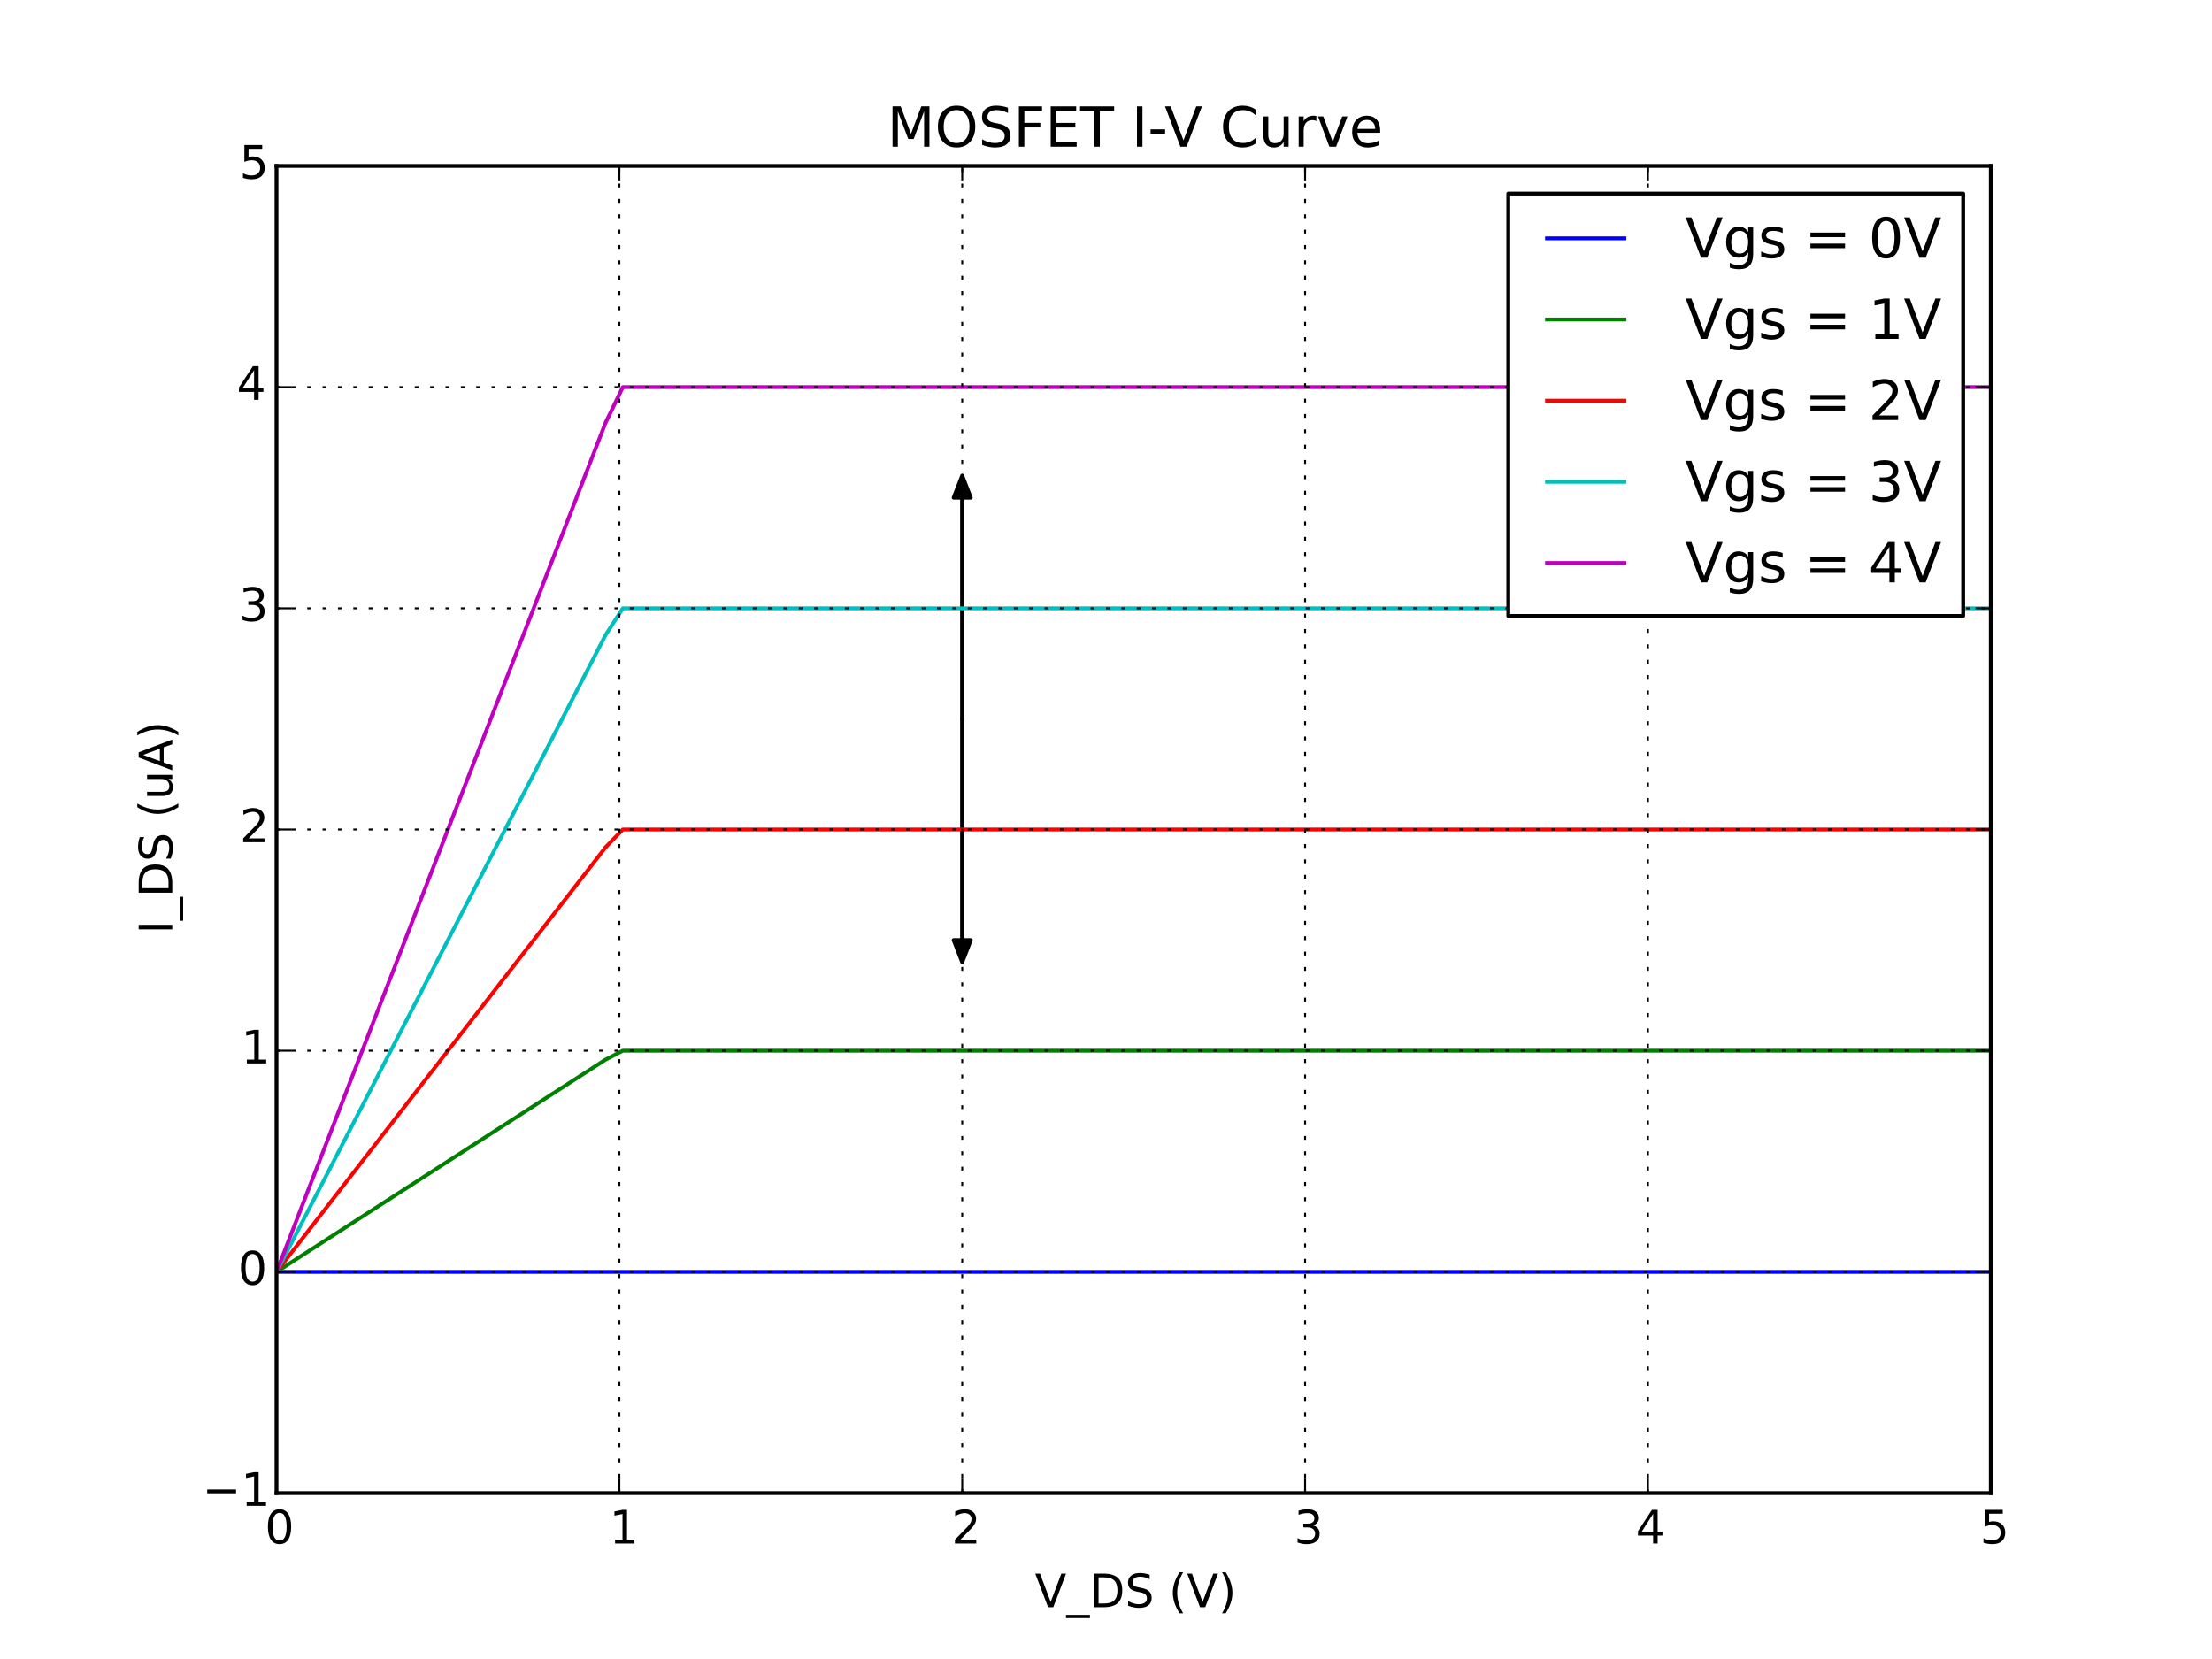 <?xml version="1.0" encoding="utf-8" standalone="no"?>
<!DOCTYPE svg PUBLIC "-//W3C//DTD SVG 1.1//EN"
  "http://www.w3.org/Graphics/SVG/1.1/DTD/svg11.dtd">
<!-- Created with matplotlib (http://matplotlib.org/) -->
<svg height="432pt" version="1.1" viewBox="0 0 576 432" width="576pt" xmlns="http://www.w3.org/2000/svg" xmlns:xlink="http://www.w3.org/1999/xlink">
 <defs>
  <style type="text/css">
*{stroke-linecap:butt;stroke-linejoin:round;}
  </style>
 </defs>
 <g id="figure_1">
  <g id="patch_1">
   <path d="
M0 432
L576 432
L576 0
L0 0
z
" style="fill:#ffffff;"/>
  </g>
  <g id="axes_1">
   <g id="patch_2">
    <path d="
M72 388.8
L518.4 388.8
L518.4 43.2
L72 43.2
z
" style="fill:#ffffff;"/>
   </g>
   <g id="patch_3">
    <path clip-path="url(#p7ff5b81e1d)" d="
M250.56 123.84
L252.792 129.6
L250.605 129.6
L250.605 187.2
L250.515 187.2
L250.515 129.6
L248.328 129.6
z
" style="stroke:#000000;stroke-linejoin:miter;"/>
   </g>
   <g id="patch_4">
    <path clip-path="url(#p7ff5b81e1d)" d="
M250.56 250.56
L248.328 244.8
L250.515 244.8
L250.515 187.2
L250.605 187.2
L250.605 244.8
L252.792 244.8
z
" style="stroke:#000000;stroke-linejoin:miter;"/>
   </g>
   <g id="line2d_1">
    <path clip-path="url(#p7ff5b81e1d)" d="
M72 331.2
L76.509 331.2
L81.018 331.2
L85.527 331.2
L90.036 331.2
L94.546 331.2
L99.055 331.2
L103.564 331.2
L108.073 331.2
L112.582 331.2
L117.091 331.2
L121.6 331.2
L126.109 331.2
L130.618 331.2
L135.127 331.2
L139.636 331.2
L144.145 331.2
L148.655 331.2
L153.164 331.2
L157.673 331.2
L162.182 331.2
L166.691 331.2
L171.2 331.2
L175.709 331.2
L180.218 331.2
L184.727 331.2
L189.236 331.2
L193.745 331.2
L198.255 331.2
L202.764 331.2
L207.273 331.2
L211.782 331.2
L216.291 331.2
L220.8 331.2
L225.309 331.2
L229.818 331.2
L234.327 331.2
L238.836 331.2
L243.345 331.2
L247.855 331.2
L252.364 331.2
L256.873 331.2
L261.382 331.2
L265.891 331.2
L270.4 331.2
L274.909 331.2
L279.418 331.2
L283.927 331.2
L288.436 331.2
L292.945 331.2
L297.455 331.2
L301.964 331.2
L306.473 331.2
L310.982 331.2
L315.491 331.2
L320 331.2
L324.509 331.2
L329.018 331.2
L333.527 331.2
L338.036 331.2
L342.545 331.2
L347.055 331.2
L351.564 331.2
L356.073 331.2
L360.582 331.2
L365.091 331.2
L369.6 331.2
L374.109 331.2
L378.618 331.2
L383.127 331.2
L387.636 331.2
L392.145 331.2
L396.655 331.2
L401.164 331.2
L405.673 331.2
L410.182 331.2
L414.691 331.2
L419.2 331.2
L423.709 331.2
L428.218 331.2
L432.727 331.2
L437.236 331.2
L441.745 331.2
L446.255 331.2
L450.764 331.2
L455.273 331.2
L459.782 331.2
L464.291 331.2
L468.8 331.2
L473.309 331.2
L477.818 331.2
L482.327 331.2
L486.836 331.2
L491.345 331.2
L495.855 331.2
L500.364 331.2
L504.873 331.2
L509.382 331.2
L513.891 331.2
L518.4 331.2" style="fill:none;stroke:#0000ff;stroke-linecap:square;"/>
   </g>
   <g id="line2d_2">
    <path clip-path="url(#p7ff5b81e1d)" d="
M72 331.2
L76.509 328.291
L81.018 325.382
L85.527 322.473
L90.036 319.564
L94.546 316.655
L99.055 313.745
L103.564 310.836
L108.073 307.927
L112.582 305.018
L117.091 302.109
L121.6 299.2
L126.109 296.291
L130.618 293.382
L135.127 290.473
L139.636 287.564
L144.145 284.655
L148.655 281.745
L153.164 278.836
L157.673 275.927
L162.182 273.6
L166.691 273.6
L171.2 273.6
L175.709 273.6
L180.218 273.6
L184.727 273.6
L189.236 273.6
L193.745 273.6
L198.255 273.6
L202.764 273.6
L207.273 273.6
L211.782 273.6
L216.291 273.6
L220.8 273.6
L225.309 273.6
L229.818 273.6
L234.327 273.6
L238.836 273.6
L243.345 273.6
L247.855 273.6
L252.364 273.6
L256.873 273.6
L261.382 273.6
L265.891 273.6
L270.4 273.6
L274.909 273.6
L279.418 273.6
L283.927 273.6
L288.436 273.6
L292.945 273.6
L297.455 273.6
L301.964 273.6
L306.473 273.6
L310.982 273.6
L315.491 273.6
L320 273.6
L324.509 273.6
L329.018 273.6
L333.527 273.6
L338.036 273.6
L342.545 273.6
L347.055 273.6
L351.564 273.6
L356.073 273.6
L360.582 273.6
L365.091 273.6
L369.6 273.6
L374.109 273.6
L378.618 273.6
L383.127 273.6
L387.636 273.6
L392.145 273.6
L396.655 273.6
L401.164 273.6
L405.673 273.6
L410.182 273.6
L414.691 273.6
L419.2 273.6
L423.709 273.6
L428.218 273.6
L432.727 273.6
L437.236 273.6
L441.745 273.6
L446.255 273.6
L450.764 273.6
L455.273 273.6
L459.782 273.6
L464.291 273.6
L468.8 273.6
L473.309 273.6
L477.818 273.6
L482.327 273.6
L486.836 273.6
L491.345 273.6
L495.855 273.6
L500.364 273.6
L504.873 273.6
L509.382 273.6
L513.891 273.6
L518.4 273.6" style="fill:none;stroke:#008000;stroke-linecap:square;"/>
   </g>
   <g id="line2d_3">
    <path clip-path="url(#p7ff5b81e1d)" d="
M72 331.2
L76.509 325.382
L81.018 319.564
L85.527 313.745
L90.036 307.927
L94.546 302.109
L99.055 296.291
L103.564 290.473
L108.073 284.655
L112.582 278.836
L117.091 273.018
L121.6 267.2
L126.109 261.382
L130.618 255.564
L135.127 249.745
L139.636 243.927
L144.145 238.109
L148.655 232.291
L153.164 226.473
L157.673 220.655
L162.182 216
L166.691 216
L171.2 216
L175.709 216
L180.218 216
L184.727 216
L189.236 216
L193.745 216
L198.255 216
L202.764 216
L207.273 216
L211.782 216
L216.291 216
L220.8 216
L225.309 216
L229.818 216
L234.327 216
L238.836 216
L243.345 216
L247.855 216
L252.364 216
L256.873 216
L261.382 216
L265.891 216
L270.4 216
L274.909 216
L279.418 216
L283.927 216
L288.436 216
L292.945 216
L297.455 216
L301.964 216
L306.473 216
L310.982 216
L315.491 216
L320 216
L324.509 216
L329.018 216
L333.527 216
L338.036 216
L342.545 216
L347.055 216
L351.564 216
L356.073 216
L360.582 216
L365.091 216
L369.6 216
L374.109 216
L378.618 216
L383.127 216
L387.636 216
L392.145 216
L396.655 216
L401.164 216
L405.673 216
L410.182 216
L414.691 216
L419.2 216
L423.709 216
L428.218 216
L432.727 216
L437.236 216
L441.745 216
L446.255 216
L450.764 216
L455.273 216
L459.782 216
L464.291 216
L468.8 216
L473.309 216
L477.818 216
L482.327 216
L486.836 216
L491.345 216
L495.855 216
L500.364 216
L504.873 216
L509.382 216
L513.891 216
L518.4 216" style="fill:none;stroke:#ff0000;stroke-linecap:square;"/>
   </g>
   <g id="line2d_4">
    <path clip-path="url(#p7ff5b81e1d)" d="
M72 331.2
L76.509 322.473
L81.018 313.745
L85.527 305.018
L90.036 296.291
L94.546 287.564
L99.055 278.836
L103.564 270.109
L108.073 261.382
L112.582 252.655
L117.091 243.927
L121.6 235.2
L126.109 226.473
L130.618 217.745
L135.127 209.018
L139.636 200.291
L144.145 191.564
L148.655 182.836
L153.164 174.109
L157.673 165.382
L162.182 158.4
L166.691 158.4
L171.2 158.4
L175.709 158.4
L180.218 158.4
L184.727 158.4
L189.236 158.4
L193.745 158.4
L198.255 158.4
L202.764 158.4
L207.273 158.4
L211.782 158.4
L216.291 158.4
L220.8 158.4
L225.309 158.4
L229.818 158.4
L234.327 158.4
L238.836 158.4
L243.345 158.4
L247.855 158.4
L252.364 158.4
L256.873 158.4
L261.382 158.4
L265.891 158.4
L270.4 158.4
L274.909 158.4
L279.418 158.4
L283.927 158.4
L288.436 158.4
L292.945 158.4
L297.455 158.4
L301.964 158.4
L306.473 158.4
L310.982 158.4
L315.491 158.4
L320 158.4
L324.509 158.4
L329.018 158.4
L333.527 158.4
L338.036 158.4
L342.545 158.4
L347.055 158.4
L351.564 158.4
L356.073 158.4
L360.582 158.4
L365.091 158.4
L369.6 158.4
L374.109 158.4
L378.618 158.4
L383.127 158.4
L387.636 158.4
L392.145 158.4
L396.655 158.4
L401.164 158.4
L405.673 158.4
L410.182 158.4
L414.691 158.4
L419.2 158.4
L423.709 158.4
L428.218 158.4
L432.727 158.4
L437.236 158.4
L441.745 158.4
L446.255 158.4
L450.764 158.4
L455.273 158.4
L459.782 158.4
L464.291 158.4
L468.8 158.4
L473.309 158.4
L477.818 158.4
L482.327 158.4
L486.836 158.4
L491.345 158.4
L495.855 158.4
L500.364 158.4
L504.873 158.4
L509.382 158.4
L513.891 158.4
L518.4 158.4" style="fill:none;stroke:#00bfbf;stroke-linecap:square;"/>
   </g>
   <g id="line2d_5">
    <path clip-path="url(#p7ff5b81e1d)" d="
M72 331.2
L76.509 319.564
L81.018 307.927
L85.527 296.291
L90.036 284.655
L94.546 273.018
L99.055 261.382
L103.564 249.745
L108.073 238.109
L112.582 226.473
L117.091 214.836
L121.6 203.2
L126.109 191.564
L130.618 179.927
L135.127 168.291
L139.636 156.655
L144.145 145.018
L148.655 133.382
L153.164 121.745
L157.673 110.109
L162.182 100.8
L166.691 100.8
L171.2 100.8
L175.709 100.8
L180.218 100.8
L184.727 100.8
L189.236 100.8
L193.745 100.8
L198.255 100.8
L202.764 100.8
L207.273 100.8
L211.782 100.8
L216.291 100.8
L220.8 100.8
L225.309 100.8
L229.818 100.8
L234.327 100.8
L238.836 100.8
L243.345 100.8
L247.855 100.8
L252.364 100.8
L256.873 100.8
L261.382 100.8
L265.891 100.8
L270.4 100.8
L274.909 100.8
L279.418 100.8
L283.927 100.8
L288.436 100.8
L292.945 100.8
L297.455 100.8
L301.964 100.8
L306.473 100.8
L310.982 100.8
L315.491 100.8
L320 100.8
L324.509 100.8
L329.018 100.8
L333.527 100.8
L338.036 100.8
L342.545 100.8
L347.055 100.8
L351.564 100.8
L356.073 100.8
L360.582 100.8
L365.091 100.8
L369.6 100.8
L374.109 100.8
L378.618 100.8
L383.127 100.8
L387.636 100.8
L392.145 100.8
L396.655 100.8
L401.164 100.8
L405.673 100.8
L410.182 100.8
L414.691 100.8
L419.2 100.8
L423.709 100.8
L428.218 100.8
L432.727 100.8
L437.236 100.8
L441.745 100.8
L446.255 100.8
L450.764 100.8
L455.273 100.8
L459.782 100.8
L464.291 100.8
L468.8 100.8
L473.309 100.8
L477.818 100.8
L482.327 100.8
L486.836 100.8
L491.345 100.8
L495.855 100.8
L500.364 100.8
L504.873 100.8
L509.382 100.8
L513.891 100.8
L518.4 100.8" style="fill:none;stroke:#bf00bf;stroke-linecap:square;"/>
   </g>
   <g id="patch_5">
    <path d="
M72 43.2
L518.4 43.2" style="fill:none;stroke:#000000;stroke-linecap:square;stroke-linejoin:miter;"/>
   </g>
   <g id="patch_6">
    <path d="
M518.4 388.8
L518.4 43.2" style="fill:none;stroke:#000000;stroke-linecap:square;stroke-linejoin:miter;"/>
   </g>
   <g id="patch_7">
    <path d="
M72 388.8
L518.4 388.8" style="fill:none;stroke:#000000;stroke-linecap:square;stroke-linejoin:miter;"/>
   </g>
   <g id="patch_8">
    <path d="
M72 388.8
L72 43.2" style="fill:none;stroke:#000000;stroke-linecap:square;stroke-linejoin:miter;"/>
   </g>
   <g id="matplotlib.axis_1">
    <g id="xtick_1">
     <g id="line2d_6">
      <path clip-path="url(#p7ff5b81e1d)" d="
M72 388.8
L72 43.2" style="fill:none;stroke:#000000;stroke-dasharray:1,3;stroke-dashoffset:0.0;stroke-width:0.5;"/>
     </g>
     <g id="line2d_7">
      <defs>
       <path d="
M0 0
L0 -4" id="m93b0483c22" style="stroke:#000000;stroke-width:0.5;"/>
      </defs>
      <g>
       <use style="stroke:#000000;stroke-width:0.5;" x="72.0" xlink:href="#m93b0483c22" y="388.8"/>
      </g>
     </g>
     <g id="line2d_8">
      <defs>
       <path d="
M0 0
L0 4" id="m741efc42ff" style="stroke:#000000;stroke-width:0.5;"/>
      </defs>
      <g>
       <use style="stroke:#000000;stroke-width:0.5;" x="72.0" xlink:href="#m741efc42ff" y="43.2"/>
      </g>
     </g>
     <g id="text_1">
      <!-- 0 -->
      <defs>
       <path d="
M31.781 66.406
Q24.172 66.406 20.328 58.906
Q16.5 51.422 16.5 36.375
Q16.5 21.391 20.328 13.891
Q24.172 6.391 31.781 6.391
Q39.453 6.391 43.281 13.891
Q47.125 21.391 47.125 36.375
Q47.125 51.422 43.281 58.906
Q39.453 66.406 31.781 66.406
M31.781 74.219
Q44.047 74.219 50.516 64.516
Q56.984 54.828 56.984 36.375
Q56.984 17.969 50.516 8.266
Q44.047 -1.422 31.781 -1.422
Q19.531 -1.422 13.062 8.266
Q6.594 17.969 6.594 36.375
Q6.594 54.828 13.062 64.516
Q19.531 74.219 31.781 74.219" id="BitstreamVeraSans-Roman-30"/>
      </defs>
      <g transform="translate(68.977 401.918)scale(0.12 -0.12)">
       <use xlink:href="#BitstreamVeraSans-Roman-30"/>
      </g>
     </g>
    </g>
    <g id="xtick_2">
     <g id="line2d_9">
      <path clip-path="url(#p7ff5b81e1d)" d="
M161.28 388.8
L161.28 43.2" style="fill:none;stroke:#000000;stroke-dasharray:1,3;stroke-dashoffset:0.0;stroke-width:0.5;"/>
     </g>
     <g id="line2d_10">
      <g>
       <use style="stroke:#000000;stroke-width:0.5;" x="161.28" xlink:href="#m93b0483c22" y="388.8"/>
      </g>
     </g>
     <g id="line2d_11">
      <g>
       <use style="stroke:#000000;stroke-width:0.5;" x="161.28" xlink:href="#m741efc42ff" y="43.2"/>
      </g>
     </g>
     <g id="text_2">
      <!-- 1 -->
      <defs>
       <path d="
M12.406 8.297
L28.516 8.297
L28.516 63.922
L10.984 60.406
L10.984 69.391
L28.422 72.906
L38.281 72.906
L38.281 8.297
L54.391 8.297
L54.391 0
L12.406 0
z
" id="BitstreamVeraSans-Roman-31"/>
      </defs>
      <g transform="translate(158.676 401.918)scale(0.12 -0.12)">
       <use xlink:href="#BitstreamVeraSans-Roman-31"/>
      </g>
     </g>
    </g>
    <g id="xtick_3">
     <g id="line2d_12">
      <path clip-path="url(#p7ff5b81e1d)" d="
M250.56 388.8
L250.56 43.2" style="fill:none;stroke:#000000;stroke-dasharray:1,3;stroke-dashoffset:0.0;stroke-width:0.5;"/>
     </g>
     <g id="line2d_13">
      <g>
       <use style="stroke:#000000;stroke-width:0.5;" x="250.56" xlink:href="#m93b0483c22" y="388.8"/>
      </g>
     </g>
     <g id="line2d_14">
      <g>
       <use style="stroke:#000000;stroke-width:0.5;" x="250.56" xlink:href="#m741efc42ff" y="43.2"/>
      </g>
     </g>
     <g id="text_3">
      <!-- 2 -->
      <defs>
       <path d="
M19.188 8.297
L53.609 8.297
L53.609 0
L7.328 0
L7.328 8.297
Q12.938 14.109 22.625 23.891
Q32.328 33.688 34.812 36.531
Q39.547 41.844 41.422 45.531
Q43.312 49.219 43.312 52.781
Q43.312 58.594 39.234 62.25
Q35.156 65.922 28.609 65.922
Q23.969 65.922 18.812 64.312
Q13.672 62.703 7.812 59.422
L7.812 69.391
Q13.766 71.781 18.938 73
Q24.125 74.219 28.422 74.219
Q39.75 74.219 46.484 68.547
Q53.219 62.891 53.219 53.422
Q53.219 48.922 51.531 44.891
Q49.859 40.875 45.406 35.406
Q44.188 33.984 37.641 27.219
Q31.109 20.453 19.188 8.297" id="BitstreamVeraSans-Roman-32"/>
      </defs>
      <g transform="translate(247.783 401.918)scale(0.12 -0.12)">
       <use xlink:href="#BitstreamVeraSans-Roman-32"/>
      </g>
     </g>
    </g>
    <g id="xtick_4">
     <g id="line2d_15">
      <path clip-path="url(#p7ff5b81e1d)" d="
M339.84 388.8
L339.84 43.2" style="fill:none;stroke:#000000;stroke-dasharray:1,3;stroke-dashoffset:0.0;stroke-width:0.5;"/>
     </g>
     <g id="line2d_16">
      <g>
       <use style="stroke:#000000;stroke-width:0.5;" x="339.84" xlink:href="#m93b0483c22" y="388.8"/>
      </g>
     </g>
     <g id="line2d_17">
      <g>
       <use style="stroke:#000000;stroke-width:0.5;" x="339.84" xlink:href="#m741efc42ff" y="43.2"/>
      </g>
     </g>
     <g id="text_4">
      <!-- 3 -->
      <defs>
       <path d="
M40.578 39.312
Q47.656 37.797 51.625 33
Q55.609 28.219 55.609 21.188
Q55.609 10.406 48.188 4.484
Q40.766 -1.422 27.094 -1.422
Q22.516 -1.422 17.656 -0.516
Q12.797 0.391 7.625 2.203
L7.625 11.719
Q11.719 9.328 16.594 8.109
Q21.484 6.891 26.812 6.891
Q36.078 6.891 40.938 10.547
Q45.797 14.203 45.797 21.188
Q45.797 27.641 41.281 31.266
Q36.766 34.906 28.719 34.906
L20.219 34.906
L20.219 43.016
L29.109 43.016
Q36.375 43.016 40.234 45.922
Q44.094 48.828 44.094 54.297
Q44.094 59.906 40.109 62.906
Q36.141 65.922 28.719 65.922
Q24.656 65.922 20.016 65.031
Q15.375 64.156 9.812 62.312
L9.812 71.094
Q15.438 72.656 20.344 73.438
Q25.25 74.219 29.594 74.219
Q40.828 74.219 47.359 69.109
Q53.906 64.016 53.906 55.328
Q53.906 49.266 50.438 45.094
Q46.969 40.922 40.578 39.312" id="BitstreamVeraSans-Roman-33"/>
      </defs>
      <g transform="translate(336.961 401.918)scale(0.12 -0.12)">
       <use xlink:href="#BitstreamVeraSans-Roman-33"/>
      </g>
     </g>
    </g>
    <g id="xtick_5">
     <g id="line2d_18">
      <path clip-path="url(#p7ff5b81e1d)" d="
M429.12 388.8
L429.12 43.2" style="fill:none;stroke:#000000;stroke-dasharray:1,3;stroke-dashoffset:0.0;stroke-width:0.5;"/>
     </g>
     <g id="line2d_19">
      <g>
       <use style="stroke:#000000;stroke-width:0.5;" x="429.12" xlink:href="#m93b0483c22" y="388.8"/>
      </g>
     </g>
     <g id="line2d_20">
      <g>
       <use style="stroke:#000000;stroke-width:0.5;" x="429.12" xlink:href="#m741efc42ff" y="43.2"/>
      </g>
     </g>
     <g id="text_5">
      <!-- 4 -->
      <defs>
       <path d="
M37.797 64.312
L12.891 25.391
L37.797 25.391
z

M35.203 72.906
L47.609 72.906
L47.609 25.391
L58.016 25.391
L58.016 17.188
L47.609 17.188
L47.609 0
L37.797 0
L37.797 17.188
L4.891 17.188
L4.891 26.703
z
" id="BitstreamVeraSans-Roman-34"/>
      </defs>
      <g transform="translate(425.933 401.918)scale(0.12 -0.12)">
       <use xlink:href="#BitstreamVeraSans-Roman-34"/>
      </g>
     </g>
    </g>
    <g id="xtick_6">
     <g id="line2d_21">
      <path clip-path="url(#p7ff5b81e1d)" d="
M518.4 388.8
L518.4 43.2" style="fill:none;stroke:#000000;stroke-dasharray:1,3;stroke-dashoffset:0.0;stroke-width:0.5;"/>
     </g>
     <g id="line2d_22">
      <g>
       <use style="stroke:#000000;stroke-width:0.5;" x="518.4" xlink:href="#m93b0483c22" y="388.8"/>
      </g>
     </g>
     <g id="line2d_23">
      <g>
       <use style="stroke:#000000;stroke-width:0.5;" x="518.4" xlink:href="#m741efc42ff" y="43.2"/>
      </g>
     </g>
     <g id="text_6">
      <!-- 5 -->
      <defs>
       <path d="
M10.797 72.906
L49.516 72.906
L49.516 64.594
L19.828 64.594
L19.828 46.734
Q21.969 47.469 24.109 47.828
Q26.266 48.188 28.422 48.188
Q40.625 48.188 47.75 41.5
Q54.891 34.812 54.891 23.391
Q54.891 11.625 47.562 5.094
Q40.234 -1.422 26.906 -1.422
Q22.312 -1.422 17.547 -0.641
Q12.797 0.141 7.719 1.703
L7.719 11.625
Q12.109 9.234 16.797 8.062
Q21.484 6.891 26.703 6.891
Q35.156 6.891 40.078 11.328
Q45.016 15.766 45.016 23.391
Q45.016 31 40.078 35.438
Q35.156 39.891 26.703 39.891
Q22.75 39.891 18.812 39.016
Q14.891 38.141 10.797 36.281
z
" id="BitstreamVeraSans-Roman-35"/>
      </defs>
      <g transform="translate(515.57 401.918)scale(0.12 -0.12)">
       <use xlink:href="#BitstreamVeraSans-Roman-35"/>
      </g>
     </g>
    </g>
    <g id="text_7">
     <!-- V_DS (V) -->
     <defs>
      <path id="BitstreamVeraSans-Roman-20"/>
      <path d="
M50.984 -16.609
L50.984 -23.578
L-0.984 -23.578
L-0.984 -16.609
z
" id="BitstreamVeraSans-Roman-5f"/>
      <path d="
M8.016 75.875
L15.828 75.875
Q23.141 64.359 26.781 53.312
Q30.422 42.281 30.422 31.391
Q30.422 20.453 26.781 9.375
Q23.141 -1.703 15.828 -13.188
L8.016 -13.188
Q14.5 -2 17.703 9.062
Q20.906 20.125 20.906 31.391
Q20.906 42.672 17.703 53.656
Q14.5 64.656 8.016 75.875" id="BitstreamVeraSans-Roman-29"/>
      <path d="
M31 75.875
Q24.469 64.656 21.281 53.656
Q18.109 42.672 18.109 31.391
Q18.109 20.125 21.312 9.062
Q24.516 -2 31 -13.188
L23.188 -13.188
Q15.875 -1.703 12.234 9.375
Q8.594 20.453 8.594 31.391
Q8.594 42.281 12.203 53.312
Q15.828 64.359 23.188 75.875
z
" id="BitstreamVeraSans-Roman-28"/>
      <path d="
M19.672 64.797
L19.672 8.109
L31.594 8.109
Q46.688 8.109 53.688 14.938
Q60.688 21.781 60.688 36.531
Q60.688 51.172 53.688 57.984
Q46.688 64.797 31.594 64.797
z

M9.812 72.906
L30.078 72.906
Q51.266 72.906 61.172 64.094
Q71.094 55.281 71.094 36.531
Q71.094 17.672 61.125 8.828
Q51.172 0 30.078 0
L9.812 0
z
" id="BitstreamVeraSans-Roman-44"/>
      <path d="
M28.609 0
L0.781 72.906
L11.078 72.906
L34.188 11.531
L57.328 72.906
L67.578 72.906
L39.797 0
z
" id="BitstreamVeraSans-Roman-56"/>
      <path d="
M53.516 70.516
L53.516 60.891
Q47.906 63.578 42.922 64.891
Q37.938 66.219 33.297 66.219
Q25.25 66.219 20.875 63.094
Q16.5 59.969 16.5 54.203
Q16.5 49.359 19.406 46.891
Q22.312 44.438 30.422 42.922
L36.375 41.703
Q47.406 39.594 52.656 34.297
Q57.906 29 57.906 20.125
Q57.906 9.516 50.797 4.047
Q43.703 -1.422 29.984 -1.422
Q24.812 -1.422 18.969 -0.25
Q13.141 0.922 6.891 3.219
L6.891 13.375
Q12.891 10.016 18.656 8.297
Q24.422 6.594 29.984 6.594
Q38.422 6.594 43.016 9.906
Q47.609 13.234 47.609 19.391
Q47.609 24.75 44.312 27.781
Q41.016 30.812 33.5 32.328
L27.484 33.5
Q16.453 35.688 11.516 40.375
Q6.594 45.062 6.594 53.422
Q6.594 63.094 13.406 68.656
Q20.219 74.219 32.172 74.219
Q37.312 74.219 42.625 73.281
Q47.953 72.359 53.516 70.516" id="BitstreamVeraSans-Roman-53"/>
     </defs>
     <g transform="translate(269.489 418.519)scale(0.12 -0.12)">
      <use xlink:href="#BitstreamVeraSans-Roman-56"/>
      <use x="68.408" xlink:href="#BitstreamVeraSans-Roman-5f"/>
      <use x="118.408" xlink:href="#BitstreamVeraSans-Roman-44"/>
      <use x="195.41" xlink:href="#BitstreamVeraSans-Roman-53"/>
      <use x="258.887" xlink:href="#BitstreamVeraSans-Roman-20"/>
      <use x="290.674" xlink:href="#BitstreamVeraSans-Roman-28"/>
      <use x="329.688" xlink:href="#BitstreamVeraSans-Roman-56"/>
      <use x="398.096" xlink:href="#BitstreamVeraSans-Roman-29"/>
     </g>
    </g>
   </g>
   <g id="matplotlib.axis_2">
    <g id="ytick_1">
     <g id="line2d_24">
      <path clip-path="url(#p7ff5b81e1d)" d="
M72 388.8
L518.4 388.8" style="fill:none;stroke:#000000;stroke-dasharray:1,3;stroke-dashoffset:0.0;stroke-width:0.5;"/>
     </g>
     <g id="line2d_25">
      <defs>
       <path d="
M0 0
L4 0" id="m728421d6d4" style="stroke:#000000;stroke-width:0.5;"/>
      </defs>
      <g>
       <use style="stroke:#000000;stroke-width:0.5;" x="72.0" xlink:href="#m728421d6d4" y="388.8"/>
      </g>
     </g>
     <g id="line2d_26">
      <defs>
       <path d="
M0 0
L-4 0" id="mcb0005524f" style="stroke:#000000;stroke-width:0.5;"/>
      </defs>
      <g>
       <use style="stroke:#000000;stroke-width:0.5;" x="518.4" xlink:href="#mcb0005524f" y="388.8"/>
      </g>
     </g>
     <g id="text_8">
      <!-- −1 -->
      <defs>
       <path d="
M10.594 35.5
L73.188 35.5
L73.188 27.203
L10.594 27.203
z
" id="BitstreamVeraSans-Roman-2212"/>
      </defs>
      <g transform="translate(52.689 392.111)scale(0.12 -0.12)">
       <use xlink:href="#BitstreamVeraSans-Roman-2212"/>
       <use x="83.789" xlink:href="#BitstreamVeraSans-Roman-31"/>
      </g>
     </g>
    </g>
    <g id="ytick_2">
     <g id="line2d_27">
      <path clip-path="url(#p7ff5b81e1d)" d="
M72 331.2
L518.4 331.2" style="fill:none;stroke:#000000;stroke-dasharray:1,3;stroke-dashoffset:0.0;stroke-width:0.5;"/>
     </g>
     <g id="line2d_28">
      <g>
       <use style="stroke:#000000;stroke-width:0.5;" x="72.0" xlink:href="#m728421d6d4" y="331.2"/>
      </g>
     </g>
     <g id="line2d_29">
      <g>
       <use style="stroke:#000000;stroke-width:0.5;" x="518.4" xlink:href="#mcb0005524f" y="331.2"/>
      </g>
     </g>
     <g id="text_9">
      <!-- 0 -->
      <g transform="translate(61.953 334.511)scale(0.12 -0.12)">
       <use xlink:href="#BitstreamVeraSans-Roman-30"/>
      </g>
     </g>
    </g>
    <g id="ytick_3">
     <g id="line2d_30">
      <path clip-path="url(#p7ff5b81e1d)" d="
M72 273.6
L518.4 273.6" style="fill:none;stroke:#000000;stroke-dasharray:1,3;stroke-dashoffset:0.0;stroke-width:0.5;"/>
     </g>
     <g id="line2d_31">
      <g>
       <use style="stroke:#000000;stroke-width:0.5;" x="72.0" xlink:href="#m728421d6d4" y="273.6"/>
      </g>
     </g>
     <g id="line2d_32">
      <g>
       <use style="stroke:#000000;stroke-width:0.5;" x="518.4" xlink:href="#mcb0005524f" y="273.6"/>
      </g>
     </g>
     <g id="text_10">
      <!-- 1 -->
      <g transform="translate(62.791 276.911)scale(0.12 -0.12)">
       <use xlink:href="#BitstreamVeraSans-Roman-31"/>
      </g>
     </g>
    </g>
    <g id="ytick_4">
     <g id="line2d_33">
      <path clip-path="url(#p7ff5b81e1d)" d="
M72 216
L518.4 216" style="fill:none;stroke:#000000;stroke-dasharray:1,3;stroke-dashoffset:0.0;stroke-width:0.5;"/>
     </g>
     <g id="line2d_34">
      <g>
       <use style="stroke:#000000;stroke-width:0.5;" x="72.0" xlink:href="#m728421d6d4" y="216.0"/>
      </g>
     </g>
     <g id="line2d_35">
      <g>
       <use style="stroke:#000000;stroke-width:0.5;" x="518.4" xlink:href="#mcb0005524f" y="216.0"/>
      </g>
     </g>
     <g id="text_11">
      <!-- 2 -->
      <g transform="translate(62.446 219.311)scale(0.12 -0.12)">
       <use xlink:href="#BitstreamVeraSans-Roman-32"/>
      </g>
     </g>
    </g>
    <g id="ytick_5">
     <g id="line2d_36">
      <path clip-path="url(#p7ff5b81e1d)" d="
M72 158.4
L518.4 158.4" style="fill:none;stroke:#000000;stroke-dasharray:1,3;stroke-dashoffset:0.0;stroke-width:0.5;"/>
     </g>
     <g id="line2d_37">
      <g>
       <use style="stroke:#000000;stroke-width:0.5;" x="72.0" xlink:href="#m728421d6d4" y="158.4"/>
      </g>
     </g>
     <g id="line2d_38">
      <g>
       <use style="stroke:#000000;stroke-width:0.5;" x="518.4" xlink:href="#mcb0005524f" y="158.4"/>
      </g>
     </g>
     <g id="text_12">
      <!-- 3 -->
      <g transform="translate(62.242 161.711)scale(0.12 -0.12)">
       <use xlink:href="#BitstreamVeraSans-Roman-33"/>
      </g>
     </g>
    </g>
    <g id="ytick_6">
     <g id="line2d_39">
      <path clip-path="url(#p7ff5b81e1d)" d="
M72 100.8
L518.4 100.8" style="fill:none;stroke:#000000;stroke-dasharray:1,3;stroke-dashoffset:0.0;stroke-width:0.5;"/>
     </g>
     <g id="line2d_40">
      <g>
       <use style="stroke:#000000;stroke-width:0.5;" x="72.0" xlink:href="#m728421d6d4" y="100.8"/>
      </g>
     </g>
     <g id="line2d_41">
      <g>
       <use style="stroke:#000000;stroke-width:0.5;" x="518.4" xlink:href="#mcb0005524f" y="100.8"/>
      </g>
     </g>
     <g id="text_13">
      <!-- 4 -->
      <g transform="translate(61.625 104.111)scale(0.12 -0.12)">
       <use xlink:href="#BitstreamVeraSans-Roman-34"/>
      </g>
     </g>
    </g>
    <g id="ytick_7">
     <g id="line2d_42">
      <path clip-path="url(#p7ff5b81e1d)" d="
M72 43.2
L518.4 43.2" style="fill:none;stroke:#000000;stroke-dasharray:1,3;stroke-dashoffset:0.0;stroke-width:0.5;"/>
     </g>
     <g id="line2d_43">
      <g>
       <use style="stroke:#000000;stroke-width:0.5;" x="72.0" xlink:href="#m728421d6d4" y="43.2"/>
      </g>
     </g>
     <g id="line2d_44">
      <g>
       <use style="stroke:#000000;stroke-width:0.5;" x="518.4" xlink:href="#mcb0005524f" y="43.2"/>
      </g>
     </g>
     <g id="text_14">
      <!-- 5 -->
      <g transform="translate(62.339 46.511)scale(0.12 -0.12)">
       <use xlink:href="#BitstreamVeraSans-Roman-35"/>
      </g>
     </g>
    </g>
    <g id="text_15">
     <!-- I_DS (uA) -->
     <defs>
      <path d="
M8.5 21.578
L8.5 54.688
L17.484 54.688
L17.484 21.922
Q17.484 14.156 20.5 10.266
Q23.531 6.391 29.594 6.391
Q36.859 6.391 41.078 11.031
Q45.312 15.672 45.312 23.688
L45.312 54.688
L54.297 54.688
L54.297 0
L45.312 0
L45.312 8.406
Q42.047 3.422 37.719 1
Q33.406 -1.422 27.688 -1.422
Q18.266 -1.422 13.375 4.438
Q8.5 10.297 8.5 21.578" id="BitstreamVeraSans-Roman-75"/>
      <path d="
M34.188 63.188
L20.797 26.906
L47.609 26.906
z

M28.609 72.906
L39.797 72.906
L67.578 0
L57.328 0
L50.688 18.703
L17.828 18.703
L11.188 0
L0.781 0
z
" id="BitstreamVeraSans-Roman-41"/>
      <path d="
M9.812 72.906
L19.672 72.906
L19.672 0
L9.812 0
z
" id="BitstreamVeraSans-Roman-49"/>
     </defs>
     <g transform="translate(44.859 243.179)rotate(-90.0)scale(0.12 -0.12)">
      <use xlink:href="#BitstreamVeraSans-Roman-49"/>
      <use x="29.492" xlink:href="#BitstreamVeraSans-Roman-5f"/>
      <use x="79.492" xlink:href="#BitstreamVeraSans-Roman-44"/>
      <use x="156.494" xlink:href="#BitstreamVeraSans-Roman-53"/>
      <use x="219.971" xlink:href="#BitstreamVeraSans-Roman-20"/>
      <use x="251.758" xlink:href="#BitstreamVeraSans-Roman-28"/>
      <use x="290.771" xlink:href="#BitstreamVeraSans-Roman-75"/>
      <use x="354.15" xlink:href="#BitstreamVeraSans-Roman-41"/>
      <use x="422.559" xlink:href="#BitstreamVeraSans-Roman-29"/>
     </g>
    </g>
   </g>
   <g id="text_16">
    <!-- MOSFET I-V Curve -->
    <defs>
     <path d="
M39.406 66.219
Q28.656 66.219 22.328 58.203
Q16.016 50.203 16.016 36.375
Q16.016 22.609 22.328 14.594
Q28.656 6.594 39.406 6.594
Q50.141 6.594 56.422 14.594
Q62.703 22.609 62.703 36.375
Q62.703 50.203 56.422 58.203
Q50.141 66.219 39.406 66.219
M39.406 74.219
Q54.734 74.219 63.906 63.938
Q73.094 53.656 73.094 36.375
Q73.094 19.141 63.906 8.859
Q54.734 -1.422 39.406 -1.422
Q24.031 -1.422 14.812 8.828
Q5.609 19.094 5.609 36.375
Q5.609 53.656 14.812 63.938
Q24.031 74.219 39.406 74.219" id="BitstreamVeraSans-Roman-4f"/>
     <path d="
M56.203 29.594
L56.203 25.203
L14.891 25.203
Q15.484 15.922 20.484 11.062
Q25.484 6.203 34.422 6.203
Q39.594 6.203 44.453 7.469
Q49.312 8.734 54.109 11.281
L54.109 2.781
Q49.266 0.734 44.188 -0.344
Q39.109 -1.422 33.891 -1.422
Q20.797 -1.422 13.156 6.188
Q5.516 13.812 5.516 26.812
Q5.516 40.234 12.766 48.109
Q20.016 56 32.328 56
Q43.359 56 49.781 48.891
Q56.203 41.797 56.203 29.594
M47.219 32.234
Q47.125 39.594 43.094 43.984
Q39.062 48.391 32.422 48.391
Q24.906 48.391 20.391 44.141
Q15.875 39.891 15.188 32.172
z
" id="BitstreamVeraSans-Roman-65"/>
     <path d="
M9.812 72.906
L24.516 72.906
L43.109 23.297
L61.812 72.906
L76.516 72.906
L76.516 0
L66.891 0
L66.891 64.016
L48.094 14.016
L38.188 14.016
L19.391 64.016
L19.391 0
L9.812 0
z
" id="BitstreamVeraSans-Roman-4d"/>
     <path d="
M9.812 72.906
L51.703 72.906
L51.703 64.594
L19.672 64.594
L19.672 43.109
L48.578 43.109
L48.578 34.812
L19.672 34.812
L19.672 0
L9.812 0
z
" id="BitstreamVeraSans-Roman-46"/>
     <path d="
M9.812 72.906
L55.906 72.906
L55.906 64.594
L19.672 64.594
L19.672 43.016
L54.391 43.016
L54.391 34.719
L19.672 34.719
L19.672 8.297
L56.781 8.297
L56.781 0
L9.812 0
z
" id="BitstreamVeraSans-Roman-45"/>
     <path d="
M-0.297 72.906
L61.375 72.906
L61.375 64.594
L35.5 64.594
L35.5 0
L25.594 0
L25.594 64.594
L-0.297 64.594
z
" id="BitstreamVeraSans-Roman-54"/>
     <path d="
M4.891 31.391
L31.203 31.391
L31.203 23.391
L4.891 23.391
z
" id="BitstreamVeraSans-Roman-2d"/>
     <path d="
M2.984 54.688
L12.5 54.688
L29.594 8.797
L46.688 54.688
L56.203 54.688
L35.688 0
L23.484 0
z
" id="BitstreamVeraSans-Roman-76"/>
     <path d="
M64.406 67.281
L64.406 56.891
Q59.422 61.531 53.781 63.812
Q48.141 66.109 41.797 66.109
Q29.297 66.109 22.656 58.469
Q16.016 50.828 16.016 36.375
Q16.016 21.969 22.656 14.328
Q29.297 6.688 41.797 6.688
Q48.141 6.688 53.781 8.984
Q59.422 11.281 64.406 15.922
L64.406 5.609
Q59.234 2.094 53.438 0.328
Q47.656 -1.422 41.219 -1.422
Q24.656 -1.422 15.125 8.703
Q5.609 18.844 5.609 36.375
Q5.609 53.953 15.125 64.078
Q24.656 74.219 41.219 74.219
Q47.75 74.219 53.531 72.484
Q59.328 70.75 64.406 67.281" id="BitstreamVeraSans-Roman-43"/>
     <path d="
M41.109 46.297
Q39.594 47.172 37.812 47.578
Q36.031 48 33.891 48
Q26.266 48 22.188 43.047
Q18.109 38.094 18.109 28.812
L18.109 0
L9.078 0
L9.078 54.688
L18.109 54.688
L18.109 46.188
Q20.953 51.172 25.484 53.578
Q30.031 56 36.531 56
Q37.453 56 38.578 55.875
Q39.703 55.766 41.062 55.516
z
" id="BitstreamVeraSans-Roman-72"/>
    </defs>
    <g transform="translate(231.002 38.2)scale(0.144 -0.144)">
     <use xlink:href="#BitstreamVeraSans-Roman-4d"/>
     <use x="86.279" xlink:href="#BitstreamVeraSans-Roman-4f"/>
     <use x="164.99" xlink:href="#BitstreamVeraSans-Roman-53"/>
     <use x="228.467" xlink:href="#BitstreamVeraSans-Roman-46"/>
     <use x="285.986" xlink:href="#BitstreamVeraSans-Roman-45"/>
     <use x="349.17" xlink:href="#BitstreamVeraSans-Roman-54"/>
     <use x="410.254" xlink:href="#BitstreamVeraSans-Roman-20"/>
     <use x="442.041" xlink:href="#BitstreamVeraSans-Roman-49"/>
     <use x="471.533" xlink:href="#BitstreamVeraSans-Roman-2d"/>
     <use x="501.742" xlink:href="#BitstreamVeraSans-Roman-56"/>
     <use x="570.15" xlink:href="#BitstreamVeraSans-Roman-20"/>
     <use x="601.938" xlink:href="#BitstreamVeraSans-Roman-43"/>
     <use x="671.762" xlink:href="#BitstreamVeraSans-Roman-75"/>
     <use x="735.141" xlink:href="#BitstreamVeraSans-Roman-72"/>
     <use x="776.254" xlink:href="#BitstreamVeraSans-Roman-76"/>
     <use x="835.434" xlink:href="#BitstreamVeraSans-Roman-65"/>
    </g>
   </g>
   <g id="legend_1">
    <g id="patch_9">
     <path d="
M392.753 160.402
L511.2 160.402
L511.2 50.4
L392.753 50.4
z
" style="fill:#ffffff;stroke:#000000;stroke-linejoin:miter;"/>
    </g>
    <g id="line2d_45">
     <path d="
M402.833 62.062
L422.993 62.062" style="fill:none;stroke:#0000ff;stroke-linecap:square;"/>
    </g>
    <g id="line2d_46"/>
    <g id="text_17">
     <!-- Vgs = 0V -->
     <defs>
      <path d="
M45.406 27.984
Q45.406 37.75 41.375 43.109
Q37.359 48.484 30.078 48.484
Q22.859 48.484 18.828 43.109
Q14.797 37.75 14.797 27.984
Q14.797 18.266 18.828 12.891
Q22.859 7.516 30.078 7.516
Q37.359 7.516 41.375 12.891
Q45.406 18.266 45.406 27.984
M54.391 6.781
Q54.391 -7.172 48.188 -13.984
Q42 -20.797 29.203 -20.797
Q24.469 -20.797 20.266 -20.094
Q16.062 -19.391 12.109 -17.922
L12.109 -9.188
Q16.062 -11.328 19.922 -12.344
Q23.781 -13.375 27.781 -13.375
Q36.625 -13.375 41.016 -8.766
Q45.406 -4.156 45.406 5.172
L45.406 9.625
Q42.625 4.781 38.281 2.391
Q33.938 0 27.875 0
Q17.828 0 11.672 7.656
Q5.516 15.328 5.516 27.984
Q5.516 40.672 11.672 48.328
Q17.828 56 27.875 56
Q33.938 56 38.281 53.609
Q42.625 51.219 45.406 46.391
L45.406 54.688
L54.391 54.688
z
" id="BitstreamVeraSans-Roman-67"/>
      <path d="
M44.281 53.078
L44.281 44.578
Q40.484 46.531 36.375 47.5
Q32.281 48.484 27.875 48.484
Q21.188 48.484 17.844 46.438
Q14.5 44.391 14.5 40.281
Q14.5 37.156 16.891 35.375
Q19.281 33.594 26.516 31.984
L29.594 31.297
Q39.156 29.25 43.188 25.516
Q47.219 21.781 47.219 15.094
Q47.219 7.469 41.188 3.016
Q35.156 -1.422 24.609 -1.422
Q20.219 -1.422 15.453 -0.562
Q10.688 0.297 5.422 2
L5.422 11.281
Q10.406 8.688 15.234 7.391
Q20.062 6.109 24.812 6.109
Q31.156 6.109 34.562 8.281
Q37.984 10.453 37.984 14.406
Q37.984 18.062 35.516 20.016
Q33.062 21.969 24.703 23.781
L21.578 24.516
Q13.234 26.266 9.516 29.906
Q5.812 33.547 5.812 39.891
Q5.812 47.609 11.281 51.797
Q16.75 56 26.812 56
Q31.781 56 36.172 55.266
Q40.578 54.547 44.281 53.078" id="BitstreamVeraSans-Roman-73"/>
      <path d="
M10.594 45.406
L73.188 45.406
L73.188 37.203
L10.594 37.203
z

M10.594 25.484
L73.188 25.484
L73.188 17.188
L10.594 17.188
z
" id="BitstreamVeraSans-Roman-3d"/>
     </defs>
     <g transform="translate(438.833 67.102)scale(0.144 -0.144)">
      <use xlink:href="#BitstreamVeraSans-Roman-56"/>
      <use x="68.408" xlink:href="#BitstreamVeraSans-Roman-67"/>
      <use x="131.885" xlink:href="#BitstreamVeraSans-Roman-73"/>
      <use x="183.984" xlink:href="#BitstreamVeraSans-Roman-20"/>
      <use x="215.771" xlink:href="#BitstreamVeraSans-Roman-3d"/>
      <use x="299.561" xlink:href="#BitstreamVeraSans-Roman-20"/>
      <use x="331.348" xlink:href="#BitstreamVeraSans-Roman-30"/>
      <use x="394.971" xlink:href="#BitstreamVeraSans-Roman-56"/>
     </g>
    </g>
    <g id="line2d_47">
     <path d="
M402.833 83.198
L422.993 83.198" style="fill:none;stroke:#008000;stroke-linecap:square;"/>
    </g>
    <g id="line2d_48"/>
    <g id="text_18">
     <!-- Vgs = 1V -->
     <g transform="translate(438.833 88.238)scale(0.144 -0.144)">
      <use xlink:href="#BitstreamVeraSans-Roman-56"/>
      <use x="68.408" xlink:href="#BitstreamVeraSans-Roman-67"/>
      <use x="131.885" xlink:href="#BitstreamVeraSans-Roman-73"/>
      <use x="183.984" xlink:href="#BitstreamVeraSans-Roman-20"/>
      <use x="215.771" xlink:href="#BitstreamVeraSans-Roman-3d"/>
      <use x="299.561" xlink:href="#BitstreamVeraSans-Roman-20"/>
      <use x="331.348" xlink:href="#BitstreamVeraSans-Roman-31"/>
      <use x="394.971" xlink:href="#BitstreamVeraSans-Roman-56"/>
     </g>
    </g>
    <g id="line2d_49">
     <path d="
M402.833 104.335
L422.993 104.335" style="fill:none;stroke:#ff0000;stroke-linecap:square;"/>
    </g>
    <g id="line2d_50"/>
    <g id="text_19">
     <!-- Vgs = 2V -->
     <g transform="translate(438.833 109.375)scale(0.144 -0.144)">
      <use xlink:href="#BitstreamVeraSans-Roman-56"/>
      <use x="68.408" xlink:href="#BitstreamVeraSans-Roman-67"/>
      <use x="131.885" xlink:href="#BitstreamVeraSans-Roman-73"/>
      <use x="183.984" xlink:href="#BitstreamVeraSans-Roman-20"/>
      <use x="215.771" xlink:href="#BitstreamVeraSans-Roman-3d"/>
      <use x="299.561" xlink:href="#BitstreamVeraSans-Roman-20"/>
      <use x="331.348" xlink:href="#BitstreamVeraSans-Roman-32"/>
      <use x="394.971" xlink:href="#BitstreamVeraSans-Roman-56"/>
     </g>
    </g>
    <g id="line2d_51">
     <path d="
M402.833 125.471
L422.993 125.471" style="fill:none;stroke:#00bfbf;stroke-linecap:square;"/>
    </g>
    <g id="line2d_52"/>
    <g id="text_20">
     <!-- Vgs = 3V -->
     <g transform="translate(438.833 130.511)scale(0.144 -0.144)">
      <use xlink:href="#BitstreamVeraSans-Roman-56"/>
      <use x="68.408" xlink:href="#BitstreamVeraSans-Roman-67"/>
      <use x="131.885" xlink:href="#BitstreamVeraSans-Roman-73"/>
      <use x="183.984" xlink:href="#BitstreamVeraSans-Roman-20"/>
      <use x="215.771" xlink:href="#BitstreamVeraSans-Roman-3d"/>
      <use x="299.561" xlink:href="#BitstreamVeraSans-Roman-20"/>
      <use x="331.348" xlink:href="#BitstreamVeraSans-Roman-33"/>
      <use x="394.971" xlink:href="#BitstreamVeraSans-Roman-56"/>
     </g>
    </g>
    <g id="line2d_53">
     <path d="
M402.833 146.608
L422.993 146.608" style="fill:none;stroke:#bf00bf;stroke-linecap:square;"/>
    </g>
    <g id="line2d_54"/>
    <g id="text_21">
     <!-- Vgs = 4V -->
     <g transform="translate(438.833 151.648)scale(0.144 -0.144)">
      <use xlink:href="#BitstreamVeraSans-Roman-56"/>
      <use x="68.408" xlink:href="#BitstreamVeraSans-Roman-67"/>
      <use x="131.885" xlink:href="#BitstreamVeraSans-Roman-73"/>
      <use x="183.984" xlink:href="#BitstreamVeraSans-Roman-20"/>
      <use x="215.771" xlink:href="#BitstreamVeraSans-Roman-3d"/>
      <use x="299.561" xlink:href="#BitstreamVeraSans-Roman-20"/>
      <use x="331.348" xlink:href="#BitstreamVeraSans-Roman-34"/>
      <use x="394.971" xlink:href="#BitstreamVeraSans-Roman-56"/>
     </g>
    </g>
   </g>
  </g>
 </g>
 <defs>
  <clipPath id="p7ff5b81e1d">
   <rect height="345.6" width="446.4" x="72.0" y="43.2"/>
  </clipPath>
 </defs>
</svg>
